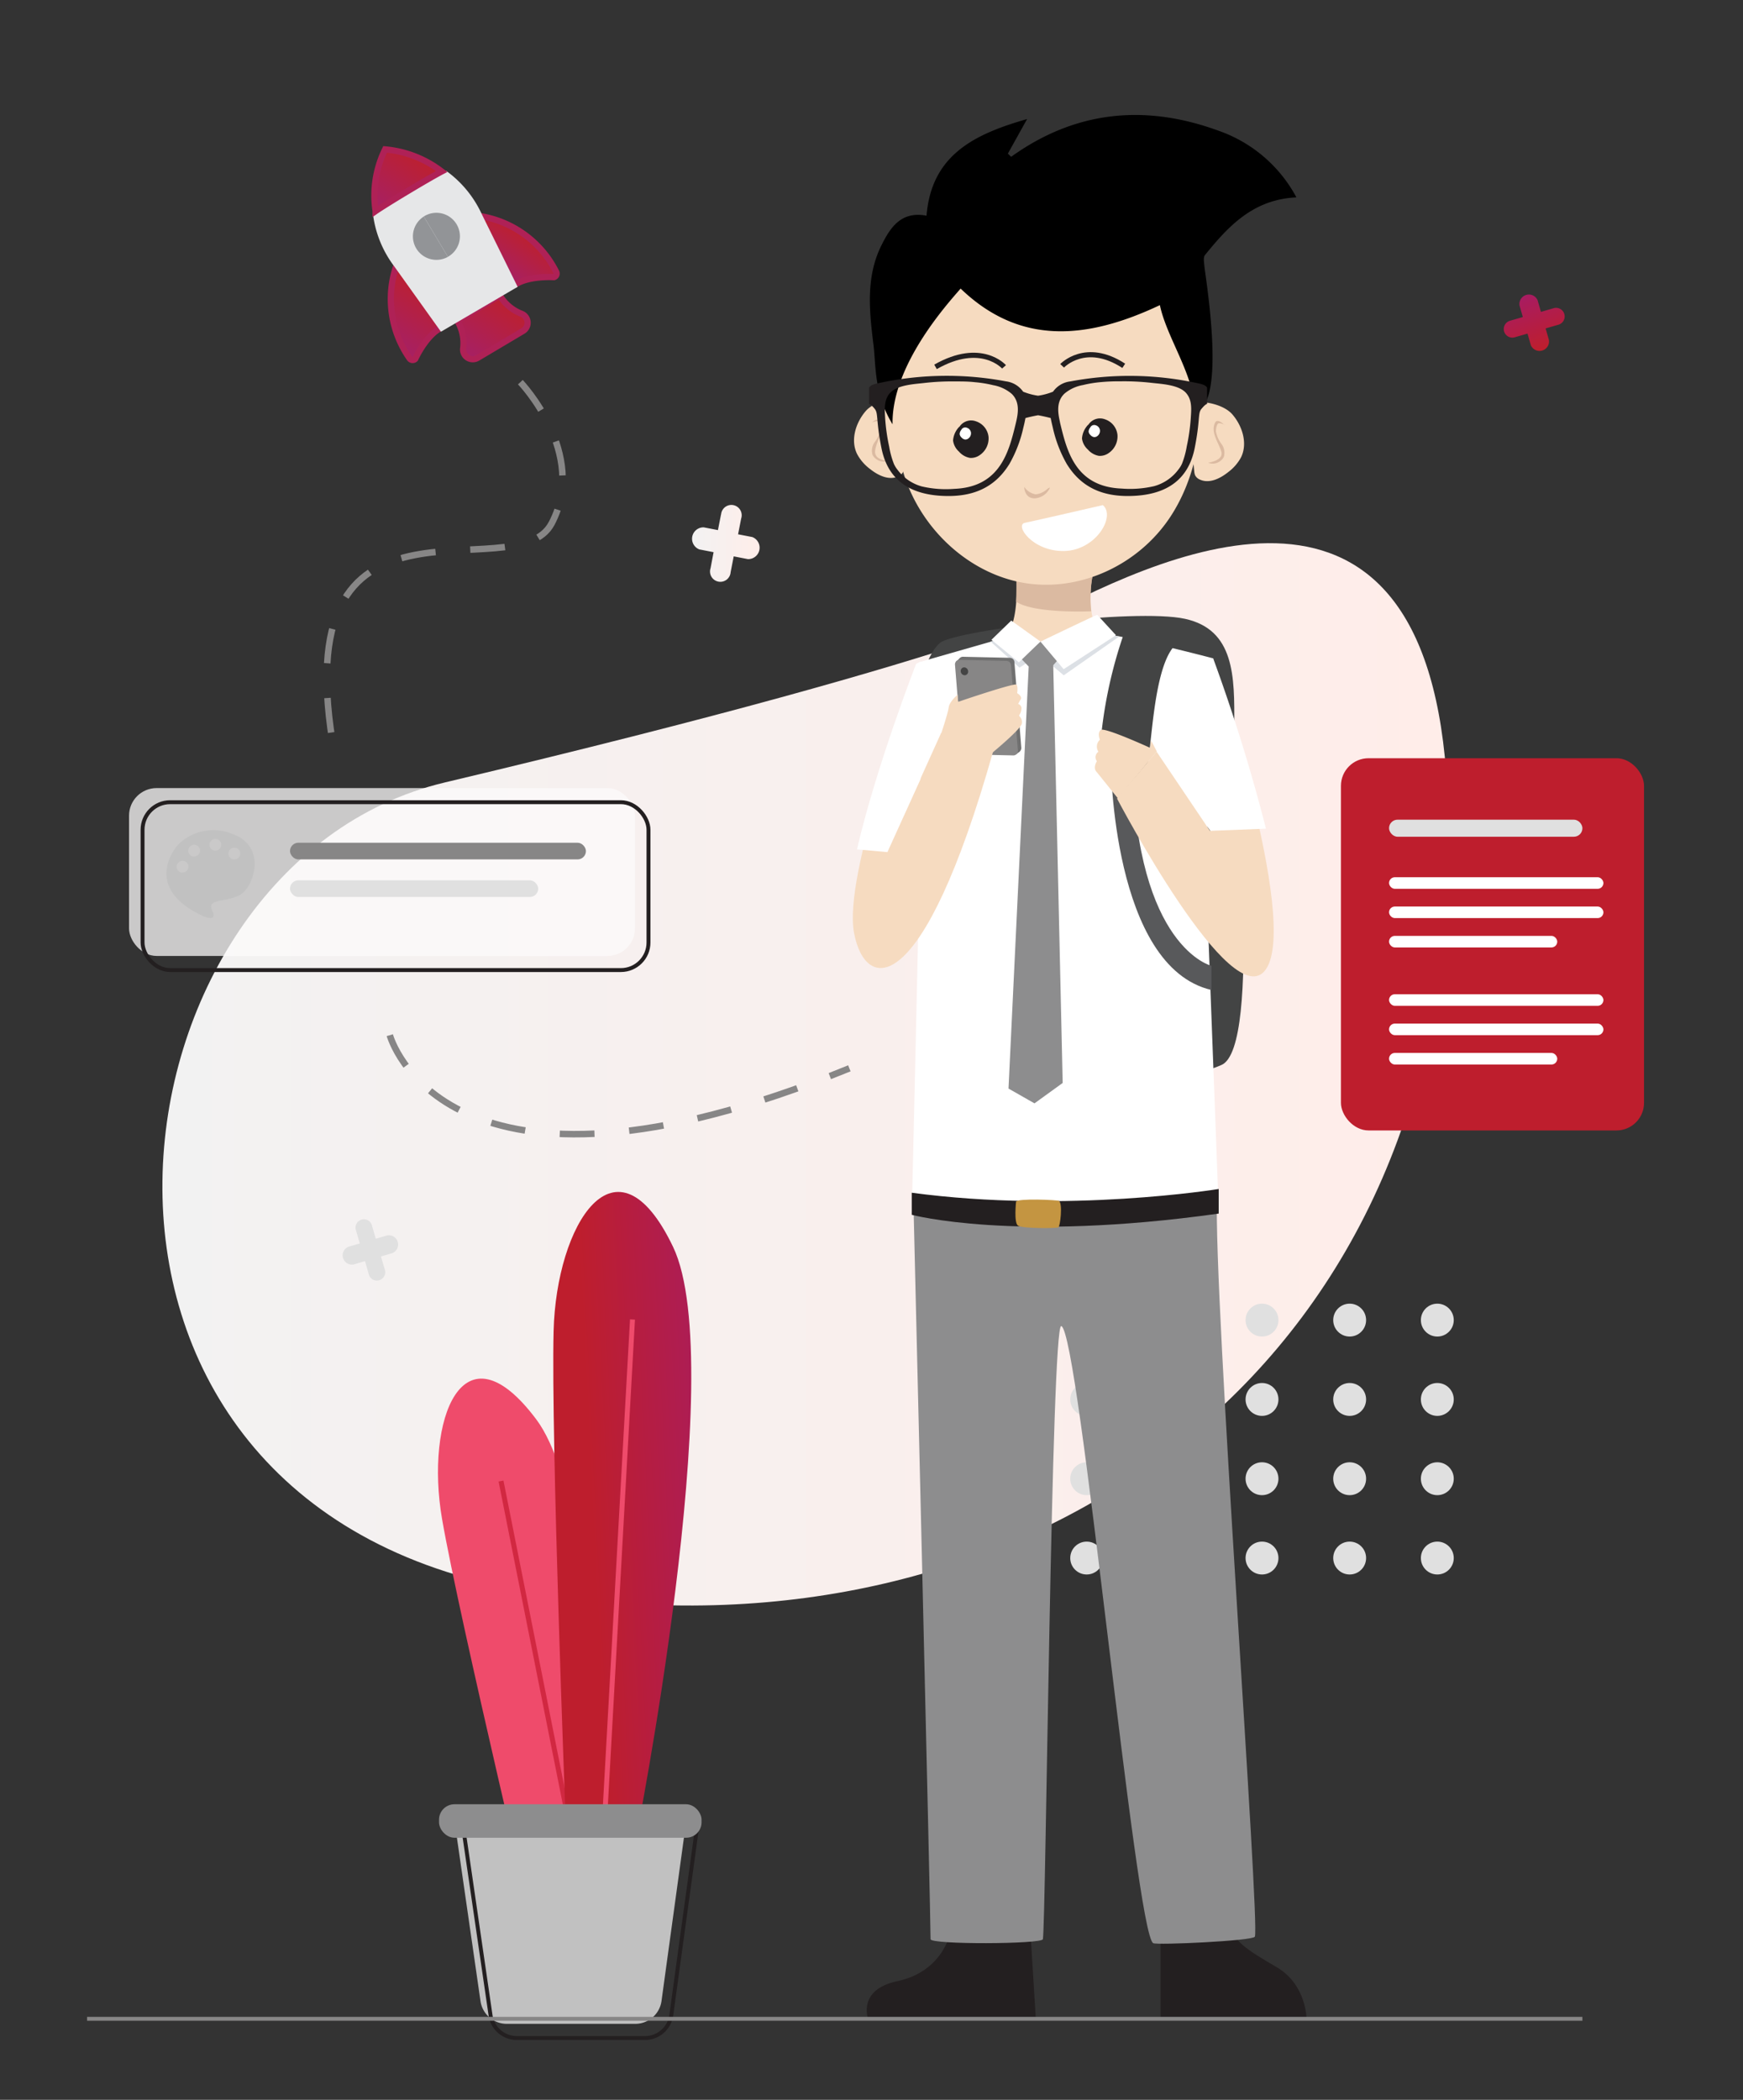 <svg viewBox="0 0 315.95 380.62" xmlns="http://www.w3.org/2000/svg" xmlns:xlink="http://www.w3.org/1999/xlink"><rect x="0" y="0" width="315.95" height="380.62" fill="#333333" stroke="none"/><linearGradient id="a" gradientUnits="userSpaceOnUse" x1="29.44" x2="262.52" y1="194.76" y2="194.76"><stop offset="0" stop-color="#f2f2f2"/><stop offset="1" stop-color="#ffede9"/></linearGradient><linearGradient id="b" gradientTransform="matrix(.561 -.828 .828 .561 614.8 -10245.6)" gradientUnits="userSpaceOnUse" x1="-8837.58" x2="-8824.72" y1="5333.53" y2="5333.53"><stop offset="0" stop-color="#a62064"/><stop offset="1" stop-color="#bd202e"/></linearGradient><linearGradient id="c" x1="-8816" x2="-8807.21" xlink:href="#b" y1="5343.18" y2="5343.18"/><linearGradient id="d" x1="-8831.54" x2="-8818.88" xlink:href="#b" y1="5347.27" y2="5347.27"/><linearGradient id="e" x1="-8818.83" x2="-8806.11" xlink:href="#b" y1="5318.84" y2="5318.84"/><linearGradient id="f" x1="125.3" x2="137.83" xlink:href="#a" y1="98.46" y2="98.46"/><linearGradient id="g" gradientTransform="matrix(.366 .93 -.93 .366 230.64 -221.71)" gradientUnits="userSpaceOnUse" x1="272.86" x2="283.35" y1="58.48" y2="58.48"><stop offset="0" stop-color="#a71c63"/><stop offset="1" stop-color="#be1e2d"/></linearGradient><linearGradient id="h" gradientTransform="matrix(-1 .05 .05 1 -6441.93 164.71)" x1="-6554.53" x2="-6527.51" xlink:href="#g" y1="444.92" y2="444.92"/><linearGradient id="i" x1="243.07" x2="298.01" xlink:href="#g" y1="171.18" y2="171.18"/><path d="m196.06 108.31s-13.75 9.38-115.46 33.53c-62.41 14.83-78.19 129.01 12.56 146.16 82.69 15.65 161.17-30.13 168.61-120.22 7.08-85.68-37.17-73.26-65.71-59.47z" fill="url(#a)"/><g fill="#e0e0e0"><circle cx="181.09" cy="239.29" r="2.98"/><circle cx="196.98" cy="239.29" r="2.98"/><circle cx="212.87" cy="239.29" r="2.98"/><circle cx="228.76" cy="239.29" r="2.98"/><circle cx="244.65" cy="239.29" r="2.98"/><circle cx="260.54" cy="239.29" r="2.98"/><circle cx="181.09" cy="253.67" r="2.98"/><circle cx="196.98" cy="253.67" r="2.98"/><circle cx="212.87" cy="253.67" r="2.98"/><circle cx="228.76" cy="253.67" r="2.98"/><circle cx="244.65" cy="253.67" r="2.98"/><circle cx="260.54" cy="253.67" r="2.98"/><circle cx="181.09" cy="268.04" r="2.98"/><circle cx="196.98" cy="268.04" r="2.98"/><circle cx="212.87" cy="268.04" r="2.98"/><circle cx="228.76" cy="268.04" r="2.98"/><circle cx="244.65" cy="268.04" r="2.98"/><circle cx="260.54" cy="268.04" r="2.98"/><circle cx="181.09" cy="282.42" r="2.98"/><circle cx="196.98" cy="282.42" r="2.98"/><circle cx="212.87" cy="282.42" r="2.98"/><circle cx="228.76" cy="282.42" r="2.98"/><circle cx="244.65" cy="282.42" r="2.98"/><circle cx="260.54" cy="282.42" r="2.98"/></g><path d="m71.92 47.95a18.75 18.75 0 0 0 2.35 17.05.67.67 0 0 0 1 .06s2-4.42 4.8-5.68" fill="url(#b)" stroke="#af2156" stroke-miterlimit="10" stroke-width="1.13"/><path d="m86.9 39.15a18.75 18.75 0 0 1 13.93 10.16.67.67 0 0 1 -.43.93s-4.84-.33-7.27 1.54" fill="url(#c)" stroke="#af2156" stroke-miterlimit="10" stroke-width="1.13"/><path d="m90.6 53.56-7.7 4.6a7.89 7.89 0 0 1 1.06 5 1.75 1.75 0 0 0 2.63 1.71l8.2-4.87a1.75 1.75 0 0 0 -.27-3.13 7.89 7.89 0 0 1 -3.92-3.31z" fill="url(#d)" stroke="#af2156" stroke-miterlimit="10" stroke-width="1.13"/><path d="m80.73 31.56a19.29 19.29 0 0 1 6.06 7.44l6.3 12.77-13 7.61-8.17-11.43a19.2 19.2 0 0 1 -3.71-8.89 24.17 24.17 0 0 1 5.95-4.7c4.14-2.49 6.57-2.8 6.57-2.8z" fill="#e6e7e8" stroke="#e6e7e8" stroke-miterlimit="10" stroke-width="1.13"/><path d="m68.08 38.23a18.91 18.91 0 0 1 1.73-11.15 19.66 19.66 0 0 1 10.25 4s-1.63.85-5.54 3.19c-4.81 2.87-6.44 4-6.44 4z" fill="url(#e)" stroke="#af2156" stroke-miterlimit="10" stroke-width="1.13"/><path d="m81.19 46.56a4.26 4.26 0 0 1 -4.37-7.31" fill="#929497"/><path d="m76.82 39.24a4.26 4.26 0 1 1 4.37 7.31z" fill="#929497"/><path d="m64.56 223.12.66 2.27-2.05.6a1.68 1.68 0 0 0 .94 3.21l2.05-.6.66 2.27a1.52 1.52 0 1 0 2.9-.85l-.66-2.27 2.05-.6a1.68 1.68 0 0 0 -.94-3.21l-2.05.6-.66-2.27a1.52 1.52 0 1 0 -2.9.85z" fill="#e0e0e0"/><path d="m130.7 93.23-.56 2.86-2.58-.5a2.07 2.07 0 0 0 -.79 4l2.58.5-.55 2.91a1.87 1.87 0 1 0 3.64.71l.56-2.86 2.58.5a2.07 2.07 0 0 0 .79-4l-2.58-.5.56-2.86a1.87 1.87 0 1 0 -3.64-.71z" fill="url(#f)"/><path d="m281.64 55.86-2.32.67-.6-2.1a1.72 1.72 0 0 0 -3.28.94l.6 2.1-2.32.67a1.55 1.55 0 1 0 .85 3l2.32-.67.6 2.1a1.72 1.72 0 0 0 3.28-.94l-.6-2.1 2.32-.67a1.55 1.55 0 1 0 -.85-3z" fill="url(#g)"/><path d="m236.83 365.93h-26.46v-16.4l12.8-.95c0 3.13 2.84 4.83 8.25 8s5.41 9.35 5.41 9.35z" fill="#231f20"/><path d="m186.76 349.72 1 16.21h-30.4s-2-5.26 5.3-6.82c8.68-1.84 9.75-9.39 9.75-9.39z" fill="#231f20"/><path d="m165.61 219.4s3.12 129.41 3.07 132.11c0 1 20.17.91 20.36 0 .54-2.55 1.54-111.57 3.33-111.14 3.26.8 13.44 110.08 16.67 111.86.69.38 18-.41 18.42-1.17 1-2.07-7.56-116.72-6.85-134.22" fill="#8d8d8e"/><path d="m166.21 126.55s1.42-7.87 4.26-10.07 35.34-6.28 44.33-4.31 9 10.43 8.93 19.3 5.11 58.33-2.31 61.57-18.42 2.83-18.42 2.83" fill="#434444"/><path d="m184 97.24c.06 10.46 2.63 19.78-8.86 23.57 14.09-1.32 23.78-2 37.86-.63-8.2-3.41-9.79-1.34-13.6-5.29-1.89-2-2-7.19-1.4-10.35.55-2.68-.81-4.52-.7-7.31 0-.68-.88-1.81-1.3-2.26a1.63 1.63 0 0 0 -1.32-.39c-4.49.1-6.31 1.41-10.68 2.65" fill="#f6dbc0"/><path d="m164.13 72.39c-2.25-.42-5.72.4-7.21 2.13-1.82 2.12-2.79 5.26-1.56 7.77a8.21 8.21 0 0 0 2.33 2.71c1.45 1.16 3.41 2.13 5.11 1.36a1.7 1.7 0 0 0 .89-.8 2.32 2.32 0 0 0 .15-.71 75.78 75.78 0 0 0 .3-12.44" fill="#f6dbc0"/><path d="m158 76.69c0-.17 1-.42 1.15-.32a.75.75 0 0 1 .28.44 2.76 2.76 0 0 1 .15 1.07 5.47 5.47 0 0 1 -1 2.23 2.63 2.63 0 0 0 -.42 2.34 2 2 0 0 0 .62.73 2.23 2.23 0 0 0 2.22.33s-2.59 0-2.36-1.85 1.83-3.66 1.14-5-1.78.03-1.78.03z" fill="#dbbaa1"/><path d="m199.38 114.9c3.67 0 20.54 4.44 20.54 4.44s-1.82 25.09-.8 52.28l1.8 47.78a222.61 222.61 0 0 1 -29.46 2.2 162.49 162.49 0 0 1 -26.18-2s.77-32.51 1.18-51.83c.28-13.27.07-47.71.07-47.71l16-4.58s-3 .84 6.13.84 10.72-1.42 10.72-1.42z" fill="#fff"/><path d="m198.08 104.23a22.28 22.28 0 0 0 -.28 6.57s-10.29.49-13.61-1.74c0 0 .12-3.33 0-5z" fill="#dbbaa1"/><path d="m216.19 73c2.25-.42 5.72.4 7.21 2.13 1.82 2.12 2.79 5.26 1.56 7.77a8.21 8.21 0 0 1 -2.33 2.68c-1.45 1.16-3.41 2.13-5.11 1.36a1.7 1.7 0 0 1 -.89-.8 2.32 2.32 0 0 1 -.15-.71 75.78 75.78 0 0 1 -.3-12.44" fill="#f6dbc0"/><path d="m222 77.06c0-.17-1-.42-1.15-.32a.75.75 0 0 0 -.28.44 2.76 2.76 0 0 0 -.15 1.07 5.47 5.47 0 0 0 1 2.23 2.63 2.63 0 0 1 .42 2.34 2 2 0 0 1 -.62.73 2.23 2.23 0 0 1 -2.22.33s2.85-.39 2.39-2-2-3.5-1.14-5.26c.43-.91 1.75.44 1.75.44z" fill="#dbbaa1"/><path d="m216.21 51.3c2 14.24 3.74 30-3.76 41.91-5.74 9.12-16.64 14.18-26.84 12.45s-19.15-10.13-22.05-20.66a51.9 51.9 0 0 1 -1.51-10.65 118.12 118.12 0 0 1 1-25.53 9.92 9.92 0 0 1 1.59-4.61c1.61-2.07 4.43-2.4 6.95-2.58 8-.57 16-1.14 23.89.27s15.53 3 20.73 9.45" fill="#f6dbc0"/><path d="m185.66 88.26a3.18 3.18 0 0 0 2.09 1.35 3.76 3.76 0 0 0 2.12-1 1.15 1.15 0 0 1 .46-.23 3.21 3.21 0 0 1 -2.84 1.95c-1.82-.02-1.83-2.07-1.83-2.07z" fill="#dbbaa1"/><path d="m173.91 77.37a2.52 2.52 0 0 1 3-1 3.34 3.34 0 0 1 2.28 2.81 3.65 3.65 0 0 1 -1.57 3.3 2.74 2.74 0 0 1 -1.8.52 3.43 3.43 0 0 1 -2-1.15 3.24 3.24 0 0 1 -1.06-2 4 4 0 0 1 1.1-2.47" fill="#231f20"/><path d="m174.28 77.86a.81.81 0 0 1 1-.32 1.07 1.07 0 0 1 .73.9 1.17 1.17 0 0 1 -.5 1.06.88.88 0 0 1 -.58.17 1.1 1.1 0 0 1 -.64-.37 1 1 0 0 1 -.34-.64 1.28 1.28 0 0 1 .35-.79" fill="#fff"/><path d="m197.28 77a2.52 2.52 0 0 1 3-1 3.34 3.34 0 0 1 2.28 2.81 3.65 3.65 0 0 1 -1.57 3.3 2.74 2.74 0 0 1 -1.8.52 3.43 3.43 0 0 1 -2-1.15 3.24 3.24 0 0 1 -1.06-2 4 4 0 0 1 1.1-2.47" fill="#231f20"/><path d="m197.66 77.42a.81.81 0 0 1 1-.32 1.07 1.07 0 0 1 .73.9 1.17 1.17 0 0 1 -.5 1.06.88.88 0 0 1 -.58.17 1.1 1.1 0 0 1 -.64-.37 1 1 0 0 1 -.34-.64 1.28 1.28 0 0 1 .35-.79" fill="#fff"/><path d="m235 35.78c-7.86.36-12.35 5.24-16.58 10.46-.33.41-.17 1.28-.11 1.92.17 2 4.14 25.15-1.65 26.49-.21-6.77-5.16-13.37-6.41-19.34-13.33 6.3-25.44 7.28-36.12-3-2.24 2.6-12.54 13.85-12.34 24.6-3.34-5.47-3-10.55-3.44-14.27-.76-6.12-1.47-12.39 1.44-18.2 1.57-3.14 3.52-6.23 8.16-5.34.9-11.1 8.8-14.81 18.23-17.52l-3.49 6.27.6.57c11.66-8.37 24.26-9.56 37.43-4.78a25.55 25.55 0 0 1 14.28 12.14z"/><path d="m157.53 70.28v2.92s.4.11 1.05.94.18 1.95 1.2 7.08 4.46 8.69 12.15 8.69c4.71 0 8.49-1.64 11.06-5.84a23.55 23.55 0 0 0 2.51-6.56c.15-.58.28-1.16.38-1.73 1.23-.33 2.29-.51 2.29-.51s1.05.18 2.29.51c.1.57.24 1.15.38 1.73a23.55 23.55 0 0 0 2.51 6.56c2.57 4.2 6.35 5.84 11.06 5.84 7.69 0 11.13-3.56 12.15-8.69s.54-6.25 1.2-7.08 1.05-.94 1.05-.94v-2.92s-.14-.49-1.41-.75a58 58 0 0 0 -23.4-.39 4.45 4.45 0 0 0 -3.12 1.86 11.82 11.82 0 0 1 -2.71.73 11.82 11.82 0 0 1 -2.71-.73 4.45 4.45 0 0 0 -3.09-1.87 58 58 0 0 0 -23.42.39c-1.28.27-1.42.76-1.42.76zm34.56 6c-.33-1.49-.51-3.1.41-4.41a3.73 3.73 0 0 1 .43-.5 7.06 7.06 0 0 1 3.36-1.57 21.63 21.63 0 0 1 3.31-.54c1.19-.11 2.39-.15 3.58-.14a44.14 44.14 0 0 1 5.59.28c1.8.21 4.95.34 6.25 1.86 1.1 1.28.93 2.95.83 4.51a35.37 35.37 0 0 1 -.73 5.15 15.56 15.56 0 0 1 -.86 3.13 4.77 4.77 0 0 1 -.61 1 8.21 8.21 0 0 1 -4.43 3.07 19.25 19.25 0 0 1 -5.91.44c-8.38-.33-9.92-6.83-11.14-11.87zm-30.79-5c1.3-1.52 4.45-1.65 6.25-1.86a44.14 44.14 0 0 1 5.59-.28c1.19 0 2.39 0 3.58.14a21.63 21.63 0 0 1 3.31.54 7.07 7.07 0 0 1 3.36 1.57 3.73 3.73 0 0 1 .43.5c.93 1.31.75 2.92.41 4.41l-.1.44c-1.22 5-2.76 11.54-11.14 11.87a19.25 19.25 0 0 1 -5.91-.44 8.21 8.21 0 0 1 -4.43-3.07 4.78 4.78 0 0 1 -.61-1 15.53 15.53 0 0 1 -.86-3.13 35.37 35.37 0 0 1 -.73-5.15c-.08-1.61-.25-3.28.85-4.56z" fill="#231f20"/><path d="m182 66.5s-4.14-4.72-12.42 0" fill="none" stroke="#231f20" stroke-miterlimit="10" stroke-width=".93"/><path d="m192.53 66.31s4.23-4.53 11.17 0" fill="none" stroke="#231f20" stroke-miterlimit="10" stroke-width=".93"/><path d="m199.91 91.56s-12.23 2.83-14.13 3.21 1.36 5.22 7.12 5.11 9.4-6.31 7.01-8.32z" fill="#fff"/><path d="m180.56 116.05-1.03.22 5.27 4.75 3.61-2.33 4.41 3.72 10.08-7.04-2.75-.41-11.55 1.33" fill="#dce0e5"/><path d="m184.91 119.19 1.56 1.63-3.66 76.5 4.71 2.68 5.11-3.7-1.71-75.73 1.67-1.88-3.99-2.4" fill="#8d8d8e"/><path d="m183.31 112.49-3.59 3.48 4.97 4.09 3.91-3.77z" fill="#fff"/><path d="m175.78 136.22 8.51.19a.82.82 0 0 0 .84-.89l-1.25-15.52a.82.82 0 0 0 -.8-.76l-8.51-.19a.82.82 0 0 0 -.84.89l1.27 15.52a.82.82 0 0 0 .78.76z" fill="#707070"/><path d="m173.96 119.35-.67.58 10.93 16.8.67-.56" fill="#707070"/><path d="m175.16 136.74 8.51.19a.82.82 0 0 0 .84-.89l-1.25-15.48a.82.82 0 0 0 -.8-.76l-8.51-.19a.82.82 0 0 0 -.84.89l1.25 15.5a.82.82 0 0 0 .8.74z" fill="#878686"/><path d="m174.15 121.67a.75.75 0 0 0 .7.73.64.64 0 0 0 .64-.7.75.75 0 0 0 -.7-.73.64.64 0 0 0 -.64.7z" fill="#444"/><path d="m198.89 111.44c-.18 0-10.29 4.86-10.29 4.86l4.2 5 9.49-6.16z" fill="#fff"/><path d="m158.74 159.08 11.86-26.23 9.45 3.26c-12.88 45.58-23.22 43.75-25.24 33s10.53-43.34 10.53-43.34l-1.74 24.86" fill="#f6dbc0"/><path d="m201.36 138.32s.25 36.93 18.23 41.13v-4.38s-13.59-3.26-14.31-36.45" fill="#58595b"/><path d="m166.8 120-.73.33s-7.17 18.34-10.73 33.63l5.52.5 6-13.22" fill="#fff"/><path d="m170.35 133.74s1.49-4.43 1.62-5.51 1.62-2.3 1.62-2.3 0 1.36.18 1.27 10.16-3.46 10.48-3.1.13 1.55.13 1.55 1 .56.63 1.15a6.48 6.48 0 0 0 -.45.81.83.83 0 0 1 .58 1 2.13 2.13 0 0 1 -.46 1.12 1.47 1.47 0 0 1 .55 1.39c-.09 1-5.36 5.33-5.36 5.33" fill="#f6dbc0"/><path d="m203.71 114.9a82.28 82.28 0 0 0 -3.94 17c-1.52 12.15 7 10.73 8 7.81s1.1-18 5-22.5a12.08 12.08 0 0 0 -9.06-2.31z" fill="#434444"/><path d="m219.87 120s15.7 46.74 9.61 55.68-27-30.93-27-30.93l7.17-8.5 9.71 14.4" fill="#f6dbc0"/><path d="m209.69 136.2-1.06-2-.14 1.36s-8.2-3.75-8.93-3.25-.18 1.78-.18 1.78a1.67 1.67 0 0 0 -.27 2.17 1.2 1.2 0 0 0 -.28 1.72s-.82 1.23 0 2l3.82 4.75" fill="#f6dbc0"/><path d="m219.91 119.34a319.25 319.25 0 0 1 9.57 30.87l-10.07.39-.76-1-.19-24.88" fill="#fff"/><path d="m165.27 216.2v4s18.49 5 55.64-.22v-4.46s-27.34 4.48-55.64.68z" fill="#231f20"/><path d="m184.18 217.83s-.43 3.84.36 4.35 7 .51 7.32.29.79-4.2.12-4.78c-.22-.19-7.65-.51-7.8.14z" fill="#c49541"/><path d="m110.59 358s.1-82.65-13.34-100.66-20.21.1-17.12 18 18 80.39 18 80.39" fill="#ef4b6b"/><path d="m90.82 268.46 12.61 63.39" fill="none" stroke="#d12841" stroke-miterlimit="10" stroke-width=".9"/><path d="m115.12 334.1s17.22-86.5 6.88-108.1-21.17-4.08-21.65 15.3 2.16 87.87 2.16 87.87" fill="url(#h)"/><path d="m114.65 239.18-4.97 89.05" fill="none" stroke="#ef4b6b" stroke-miterlimit="10" stroke-width=".9"/><path d="m87.1 362.74-4.87-33.74h42.31l-4.63 33.71a4.8 4.8 0 0 1 -4.75 4.14h-23.31a4.8 4.8 0 0 1 -4.75-4.11z" fill="#c1c1c1"/><path d="m88.92 365.3-4.92-33.73h42.31l-4.63 33.71a4.8 4.8 0 0 1 -4.75 4.14h-23.26a4.8 4.8 0 0 1 -4.75-4.12z" fill="none" stroke="#231f20" stroke-miterlimit="10" stroke-width=".71"/><rect fill="#8d8d8e" height="6.07" rx="2.8" transform="matrix(-1 0 0 -1 206.76 660.17)" width="47.59" x="79.59" y="327.05"/><rect fill="url(#i)" height="67.47" rx="5" width="54.94" x="243.07" y="137.44"/><rect fill="#e0e0e0" height="3.09" rx="1.54" width="35.05" x="251.79" y="148.58"/><rect fill="#fff" height="2.1" rx="1.05" width="38.86" x="251.79" y="159.01"/><rect fill="#fff" height="2.1" rx="1.05" width="38.86" x="251.79" y="164.32"/><rect fill="#fff" height="2.1" rx="1.05" width="30.49" x="251.79" y="169.64"/><rect fill="#fff" height="2.1" rx="1.05" width="38.86" x="251.79" y="180.22"/><rect fill="#fff" height="2.1" rx="1.05" width="38.86" x="251.79" y="185.54"/><rect fill="#fff" height="2.1" rx="1.05" width="30.49" x="251.79" y="190.86"/><rect fill="#fcfafa" height="30.43" opacity=".75" rx="5" width="91.71" x="23.39" y="142.85"/><rect fill="none" height="30.43" rx="5" stroke="#231f20" stroke-miterlimit="10" stroke-width=".71" width="91.71" x="25.84" y="145.41"/><rect fill="#878686" height="3.02" rx="1.51" width="53.64" x="52.57" y="152.76"/><rect fill="#e0e0e0" height="3.02" rx="1.51" width="44.99" x="52.57" y="159.57"/><path d="m42.16 151.18a9.06 9.06 0 0 0 -9.95 2s-6.88 7.61 4.64 12.89c0 0 2.68 1.21 1.63-1s2.17-1.43 4.88-2.78 5.11-8.88-1.2-11.11zm-9 7a1.07 1.07 0 1 1 1-1.07 1.06 1.06 0 0 1 -.99 1.04zm2.1-2.91a1.07 1.07 0 1 1 1-1.07 1.06 1.06 0 0 1 -1 1.04zm3.85-1.07a1.07 1.07 0 1 1 1-1.07 1.06 1.06 0 0 1 -1 1.05zm3.44 1.59a1.07 1.07 0 1 1 1-1.07 1.06 1.06 0 0 1 -1 1.05z" fill="#c1c1c1"/><path d="m70.66 187.65s9.81 36 83.3 6" fill="none" stroke="#878686" stroke-dasharray="6.3" stroke-miterlimit="10" stroke-width="1.18"/><path d="m15.78 365.94h271.06" fill="none" stroke="#878686" stroke-miterlimit="10" stroke-width=".71"/><path d="m94.33 69.28s12.34 12.92 5.67 25.59-49-10.78-39.33 41.86" fill="none" stroke="#878686" stroke-dasharray="6.3" stroke-miterlimit="10" stroke-width="1.18"/></svg>